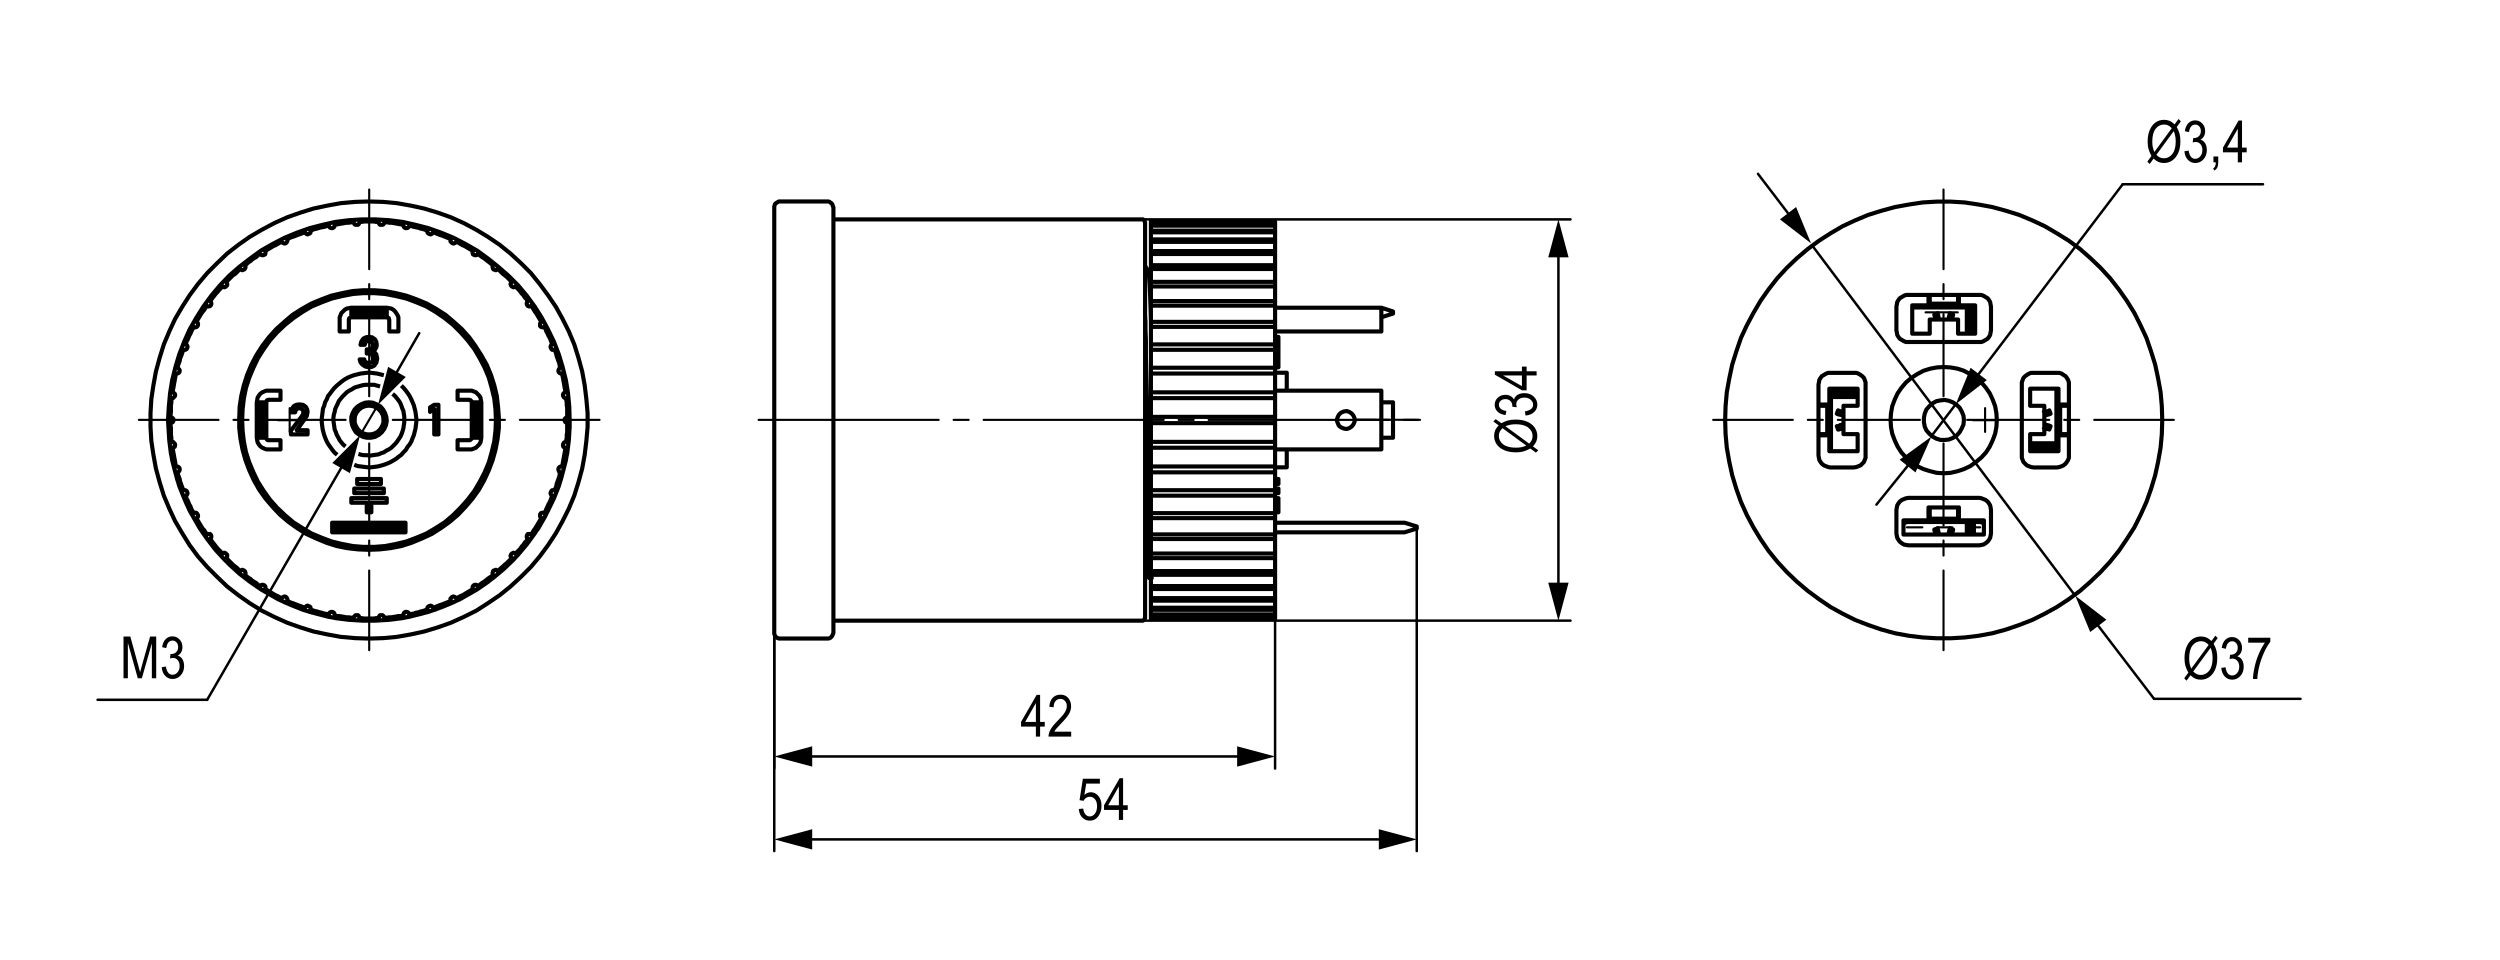 <?xml version="1.0" encoding="utf-8"?>
<!-- Generator: Adobe Illustrator 29.4.0, SVG Export Plug-In . SVG Version: 9.03 Build 0)  -->
<svg version="1.1" id="Layer_1" xmlns="http://www.w3.org/2000/svg" xmlns:xlink="http://www.w3.org/1999/xlink" x="0px" y="0px"
	 width="1200px" height="460.702px" viewBox="0 0 1200 460.702" enable-background="new 0 0 1200 460.702" xml:space="preserve">
<g>
	<path fill="none" stroke="#000000" stroke-width="1.984" stroke-miterlimit="10" d="M182.441,185.507l-1.4-0.4l-1.4-0.4h-1.4h-1.4
		h-1.4l-1.4,0.2l-1.4,0.4l-1.4,0.4l-1.2,0.4l-1.2,0.8l-1.2,0.6l-1.2,0.8l-1,1l-1,1l-1,1.2l-0.8,1l-0.6,1.4l-0.6,1.2l-0.6,1.4
		l-0.2,1.2l-0.4,1.4l-0.2,1.4v1.4l0.2,1.4l0.2,1.4l0.2,1.4l0.6,1.4l0.4,1.2l0.8,1.4l0.6,1.2l0.8,1l1,1.2l1,0.8 M172.041,217.907
		l1.4,0.4l1.4,0.2h1.4l1.4,0.2l1.2-0.2l1.4-0.2l1.4-0.2l1.4-0.6l1.2-0.4l1.2-0.8l1.2-0.6l1.2-0.8l1-1l1-1l0.8-1l0.8-1.2l0.8-1.2
		l0.6-1.4l0.4-1.2l0.4-1.4l0.2-1.4l0.2-1.4v-1.4v-1.4l-0.2-1.2l-0.2-1.4l-0.6-1.4l-0.4-1.2l-0.6-1.4l-0.8-1.2l-0.8-1l-1-1.2l-1-0.8
		 M170.041,223.107l1.6,0.6l1.6,0.2l1.6,0.2l1.6,0.2h1.6l1.6-0.2l1.6-0.2l1.6-0.4l1.4-0.4l1.6-0.6l1.4-0.6l1.4-0.8l1.4-0.8l1.2-1
		l1.4-1l1-1.2l1.2-1.2l0.8-1.4l1-1.2l0.8-1.4l0.6-1.6l0.6-1.4l0.4-1.6l0.4-1.6l0.2-1.6l0.2-1.6v-1.6l-0.2-1.6l-0.2-1.6l-0.4-1.6
		l-0.4-1.6l-0.6-1.4l-0.6-1.4l-0.8-1.6l-0.8-1.2l-1-1.4l-1-1.2l-1.2-1.2 M161.841,218.307l-1.2-1l-1-1.2l-1-1.4l-1-1.4l-0.8-1.4
		l-0.6-1.4l-0.6-1.6l-0.4-1.4l-0.4-1.6l-0.2-1.6l-0.2-1.6v-1.8l0.2-1.6l0.2-1.6l0.2-1.6l0.6-1.4l0.4-1.6l0.8-1.4l0.6-1.6l1-1.2
		l1-1.4l1-1.2l1.2-1.2l1.2-1l1.2-1l1.4-1l1.4-0.8l1.4-0.6l1.6-0.6l1.6-0.4l1.6-0.4l1.6-0.2l1.6-0.2h1.6l1.6,0.2l1.6,0.2l1.6,0.4
		l1.6,0.4"/>
	
		<line fill="none" stroke="#000000" stroke-width="1.02" stroke-linecap="round" stroke-linejoin="round" stroke-miterlimit="10" stroke-dasharray="86.4,7.2,7.2,7.2" x1="364.145" y1="201.523" x2="681.609" y2="201.523"/>
	
		<line fill="none" stroke="#000000" stroke-width="1.2" stroke-linecap="round" stroke-linejoin="round" stroke-miterlimit="10" x1="99.441" y1="335.907" x2="46.841" y2="335.907"/>
	
		<line fill="none" stroke="#000000" stroke-width="1.02" stroke-linecap="round" stroke-linejoin="round" stroke-miterlimit="10" x1="181.441" y1="194.307" x2="172.841" y2="208.907"/>
	<g>
		<g>
			
				<line fill="none" stroke="#000000" stroke-width="1.2" stroke-linecap="round" stroke-linejoin="round" x1="165.394" y1="221.793" x2="99.441" y2="335.907"/>
			<g>
				<polygon points="159.502,222.233 172.841,208.907 167.954,227.118 				"/>
			</g>
		</g>
	</g>
	<g>
		<g>
			
				<line fill="none" stroke="#000000" stroke-width="1.2" stroke-linecap="round" stroke-linejoin="round" x1="188.866" y1="181.408" x2="201.241" y2="159.907"/>
			<g>
				<polygon points="194.757,180.957 181.441,194.307 186.297,176.088 				"/>
			</g>
		</g>
	</g>
	<g>
		<g>
			
				<line fill="none" stroke="#000000" stroke-width="1.2" stroke-linecap="round" stroke-linejoin="round" x1="386.525" y1="402.907" x2="665.158" y2="402.907"/>
			<g>
				<polygon points="389.854,407.788 371.641,402.907 389.854,398.026 				"/>
			</g>
			<g>
				<polygon points="661.829,407.788 680.041,402.907 661.829,398.026 				"/>
			</g>
		</g>
	</g>
	
		<line fill="none" stroke="#000000" stroke-width="1.2" stroke-linecap="round" stroke-linejoin="round" stroke-miterlimit="10" x1="680.041" y1="253.707" x2="680.041" y2="408.507"/>
	
		<line fill="none" stroke="#000000" stroke-width="1.2" stroke-linecap="round" stroke-linejoin="round" stroke-miterlimit="10" x1="371.641" y1="303.707" x2="371.641" y2="408.507"/>
	<g>
		<g>
			
				<line fill="none" stroke="#000000" stroke-width="1.2" stroke-linecap="round" stroke-linejoin="round" x1="386.525" y1="363.107" x2="597.158" y2="363.107"/>
			<g>
				<polygon points="389.854,367.988 371.641,363.107 389.854,358.226 				"/>
			</g>
			<g>
				<polygon points="593.829,367.988 612.041,363.107 593.829,358.226 				"/>
			</g>
		</g>
	</g>
	
		<line fill="none" stroke="#000000" stroke-width="1.2" stroke-linecap="round" stroke-linejoin="round" stroke-miterlimit="10" x1="612.041" y1="296.707" x2="612.041" y2="368.907"/>
	
		<line fill="none" stroke="#000000" stroke-width="1.2" stroke-linecap="round" stroke-linejoin="round" stroke-miterlimit="10" x1="371.641" y1="303.707" x2="371.641" y2="368.907"/>
	<g>
		<g>
			
				<line fill="none" stroke="#000000" stroke-width="1.2" stroke-linecap="round" stroke-linejoin="round" x1="748.041" y1="120.191" x2="748.041" y2="283.023"/>
			<g>
				<polygon points="743.161,123.52 748.041,105.307 752.922,123.52 				"/>
			</g>
			<g>
				<polygon points="743.161,279.695 748.041,297.907 752.922,279.695 				"/>
			</g>
		</g>
	</g>
	
		<line fill="none" stroke="#000000" stroke-width="1.2" stroke-linecap="round" stroke-linejoin="round" stroke-miterlimit="10" x1="547.841" y1="297.907" x2="753.841" y2="297.907"/>
	
		<line fill="none" stroke="#000000" stroke-width="1.2" stroke-linecap="round" stroke-linejoin="round" stroke-miterlimit="10" x1="547.841" y1="105.307" x2="753.841" y2="105.307"/>
	
		<line fill="none" stroke="#000000" stroke-width="1.02" stroke-linecap="round" stroke-linejoin="round" stroke-miterlimit="10" stroke-dasharray="86.4,7.2,7.2,7.2" stroke-dashoffset="47" x1="921.552" y1="201.523" x2="822.34" y2="201.523"/>
	
		<line fill="none" stroke="#000000" stroke-width="1.02" stroke-linecap="round" stroke-linejoin="round" stroke-miterlimit="10" stroke-dasharray="86.4,7.2,7.2,7.2" stroke-dashoffset="47" x1="932.89" y1="212.862" x2="932.89" y2="312.074"/>
	
		<line fill="none" stroke="#000000" stroke-width="1.02" stroke-linecap="round" stroke-linejoin="round" stroke-miterlimit="10" stroke-dasharray="86.4,7.2,7.2,7.2" stroke-dashoffset="47" x1="944.229" y1="201.523" x2="1043.441" y2="201.523"/>
	
		<line fill="none" stroke="#000000" stroke-width="1.02" stroke-linecap="round" stroke-linejoin="round" stroke-miterlimit="10" stroke-dasharray="86.4,7.2,7.2,7.2" stroke-dashoffset="47" x1="932.89" y1="190.185" x2="932.89" y2="90.973"/>
	
		<line fill="none" stroke="#000000" stroke-width="1.02" stroke-linecap="round" stroke-linejoin="round" stroke-miterlimit="10" stroke-dasharray="86.4,7.2,7.2,7.2" stroke-dashoffset="47" x1="177.216" y1="190.185" x2="177.216" y2="90.973"/>
	
		<line fill="none" stroke="#000000" stroke-width="1.02" stroke-linecap="round" stroke-linejoin="round" stroke-miterlimit="10" stroke-dasharray="86.4,7.2,7.2,7.2" stroke-dashoffset="47" x1="165.877" y1="201.523" x2="66.665" y2="201.523"/>
	
		<line fill="none" stroke="#000000" stroke-width="1.02" stroke-linecap="round" stroke-linejoin="round" stroke-miterlimit="10" stroke-dasharray="86.4,7.2,7.2,7.2" stroke-dashoffset="47" x1="177.216" y1="212.862" x2="177.216" y2="312.074"/>
	
		<line fill="none" stroke="#000000" stroke-width="1.02" stroke-linecap="round" stroke-linejoin="round" stroke-miterlimit="10" stroke-dasharray="86.4,7.2,7.2,7.2" stroke-dashoffset="47" x1="188.554" y1="201.523" x2="287.766" y2="201.523"/>
	
		<path fill="none" stroke="#000000" stroke-width="1.02" stroke-linecap="round" stroke-linejoin="round" stroke-miterlimit="10" d="
		M139.041,201.707h5.8 M139.041,201.707v5.6 M139.041,201.707h-5.6 M139.041,201.707v-5.8 M952.841,201.707h5.6 M952.841,201.707
		v5.6 M952.841,201.707h-5.8 M952.841,201.707v-5.8"/>
	
		<line fill="none" stroke="#000000" stroke-width="1.02" stroke-linecap="round" stroke-linejoin="round" stroke-miterlimit="10" stroke-dasharray="86.4,7.2,7.2,7.2" x1="924.276" y1="149.933" x2="939.714" y2="149.933"/>
	
		<line fill="none" stroke="#000000" stroke-width="1.02" stroke-linecap="round" stroke-linejoin="round" stroke-miterlimit="10" stroke-dasharray="86.4,7.2,7.2,7.2" stroke-dashoffset="79" x1="915.315" y1="253.114" x2="950.465" y2="253.114"/>
	
		<line fill="none" stroke="#000000" stroke-width="1.02" stroke-linecap="round" stroke-linejoin="round" stroke-miterlimit="10" stroke-dasharray="86.4,7.2,7.2,7.2" x1="185.83" y1="149.933" x2="170.392" y2="149.933"/>
	
		<line fill="none" stroke="#000000" stroke-width="1.02" stroke-linecap="round" stroke-linejoin="round" stroke-miterlimit="10" stroke-dasharray="86.4,7.2,7.2,7.2" stroke-dashoffset="79" x1="194.79" y1="253.114" x2="159.64" y2="253.114"/>
	
		<path fill="none" stroke="#000000" stroke-width="1.984" stroke-linecap="round" stroke-linejoin="round" stroke-miterlimit="10" d="
		M552.441,158.507v-4.6l-0.2-6.8l-0.2-5.8l-0.2-4.8l-0.2-3.4l-0.2-2.2l-0.2-0.4 M551.641,277.307v-0.2l-0.2-2l-0.2-3.4l-0.2-4.8
		l-0.2-6l-0.2-7l-0.2-8.2l-0.2-9.2l-0.2-9.8l-0.2-10.4l-0.2-10.6v-4 M552.841,277.507l-0.2-0.2l-0.2-1.6l-0.2-2.6v-1.8v-1.8
		l-0.2-1.8v-1.4v-1.2v-0.8v-1l-0.2-1v-1.4v-2.2v-3l-0.2-3.6v-1v-1v-1v-1.2v-1.2l-0.2-1.2v-1.2v-3.8l-0.2-4.2v-3.2v-3v-2.6l-0.2-2.2
		v-2v-2.2v-1.4v-1.4v-0.2l-0.2-1.6v-1.6v-1.6v-1.6v-1.6v-1.4v-1.6l-0.2-3.8v-4l-0.2-9.4l-0.2-9.4l-0.2-9v-8.6l-0.2-4.4v-4l-0.2-3.6
		v-3 M549.641,106.907L549.641,106.907v0.4v0.8v1.2v1.6v2v2.4v2.8v3.2v3.6v3.8v4.2v4.6v5v5v5.4v5.6v5.8v6v6v6.2v6.4v6.4v6.4
		 M549.641,201.707v6.4v6.2v6.4v6.2v6v6v5.8v5.6v5.4v5.2v4.8v4.6v4.2v3.8v3.6v3.2v2.8v2.6v2v1.6v1.2v0.6v0.4 M552.441,296.707
		L552.441,296.707v0.2 M612.041,296.707L612.041,296.707v0.2 M552.441,106.307L552.441,106.307v0.2 M612.041,106.307
		L612.041,106.307v0.2 M552.441,296.507v0.2 M612.041,296.507v0.2 M552.441,296.707h59.6 M552.441,106.507v0.2 M612.041,106.507v0.2
		 M612.041,106.507h-59.6 M552.441,295.507v0.2v0.2v0.2v0.2v0.2 M612.041,295.507v0.2v0.2v0.2v0.2v0.2 M612.041,296.507h-59.6
		 M552.441,106.707L552.441,106.707v0.2v0.2v0.2v0.2v0.2v0.2 M612.041,106.707L612.041,106.707v0.2v0.2v0.2v0.2v0.2v0.2
		 M552.441,106.707h59.6 M552.441,294.907v0.6 M612.041,294.907v0.6 M552.441,295.507h59.6 M552.441,107.907v0.4 M612.041,107.907
		v0.4 M612.041,107.907h-59.6 M552.441,292.707v0.2v0.4v0.2v0.4v0.2v0.4v0.2v0.2 M612.041,292.707v0.2v0.4v0.2v0.4v0.2v0.4v0.2v0.2
		 M612.041,294.907h-59.6 M552.441,108.307v0.2v0.4v0.2v0.2v0.4v0.2v0.4v0.4 M612.041,108.307v0.2v0.4v0.2v0.2v0.4v0.2v0.4v0.4
		 M552.441,108.307h59.6 M552.441,291.707v0.4v0.6 M612.041,291.707v0.4v0.6 M552.441,292.707h59.6 M552.441,110.707v0.4v0.4
		 M612.041,110.707v0.4v0.4 M612.041,110.707h-59.6 M552.441,288.307v0.6v0.4v0.4v0.4v0.4v0.4v0.4v0.4 M612.041,288.307v0.6v0.4v0.4
		v0.4v0.4v0.4v0.4v0.4 M612.041,291.707h-59.6 M552.441,111.507v0.4v0.4v0.4v0.4v0.4v0.4v0.4v0.6 M612.041,111.507v0.4v0.4v0.4v0.4
		v0.4v0.4v0.4v0.6 M552.441,111.507h59.6 M552.441,287.107v0.2v0.6v0.4 M612.041,287.107v0.2v0.6v0.4 M552.441,288.307h59.6
		 M552.441,114.907v0.4v0.6v0.2 M612.041,114.907v0.4v0.6v0.2 M612.041,114.907h-59.6 M552.441,282.707v0.6v0.6v0.6v0.6v0.6v0.4v0.6
		v0.4 M612.041,282.707v0.6v0.6v0.6v0.6v0.6v0.4v0.6v0.4 M612.041,287.107h-59.6 M552.441,116.107v0.4v0.6v0.6v0.4v0.6v0.6v0.6v0.6
		 M612.041,116.107v0.4v0.6v0.6v0.4v0.6v0.6v0.6v0.6 M552.441,116.107h59.6 M552.441,281.307v0.4v0.6v0.4 M612.041,281.307v0.4v0.6
		v0.4 M552.441,282.707h59.6 M552.441,120.507v0.4v0.6v0.4 M612.041,120.507v0.4v0.6v0.4 M612.041,120.507h-59.6 M552.441,275.907
		v0.8v0.6v0.6v0.8v0.6v0.6v0.8v0.6 M612.041,275.907v0.8v0.6v0.6v0.8v0.6v0.6v0.8v0.6 M612.041,281.307h-59.6 M552.441,121.907v0.6
		v0.8v0.6v0.6v0.8v0.6v0.8v0.6 M612.041,121.907v0.6v0.8v0.6v0.6v0.8v0.6v0.8v0.6 M552.441,121.907h59.6 M552.441,274.107v0.2v0.6
		v0.6v0.4 M612.041,274.107v0.2v0.6v0.6v0.4 M552.441,275.907h59.6 M552.441,127.307v0.6v0.4v0.6v0.2 M612.041,127.307v0.6v0.4v0.6
		v0.2 M612.041,127.307h-59.6 M552.441,267.907v0.8v0.8v0.8v0.8v0.8v0.6v0.8v0.8 M612.041,267.907v0.8v0.8v0.8v0.8v0.8v0.6v0.8v0.8
		 M612.041,274.107h-59.6 M552.441,129.107v0.8v0.8v0.8v0.6v0.8v0.8v0.8v0.8 M612.041,129.107v0.8v0.8v0.8v0.6v0.8v0.8v0.8v0.8
		 M552.441,129.107h59.6 M552.441,265.707v0.2v0.4v0.6v0.4v0.6 M612.041,265.707v0.2v0.4v0.6v0.4v0.6 M552.441,267.907h59.6
		 M552.441,135.307v0.6v0.4v0.6v0.4v0.2 M612.041,135.307v0.6v0.4v0.6v0.4v0.2 M612.041,135.307h-59.6 M552.441,258.707v1v0.8v1v0.8
		v1v0.8v0.8v0.8 M612.041,258.707v1v0.8v1v0.8v1v0.8v0.8v0.8 M612.041,265.707h-59.6 M552.441,137.507v0.8v0.8v1v0.8v0.8v1v0.8v1
		 M612.041,137.507v0.8v0.8v1v0.8v0.8v1v0.8v1 M552.441,137.507h59.6 M552.441,256.507v0.2v0.6v0.6v0.4v0.4 M612.041,256.507v0.2
		v0.6v0.6v0.4v0.4 M552.441,258.707h59.6 M552.441,144.507v0.4v0.6v0.4v0.6v0.2 M612.041,144.507v0.4v0.6v0.4v0.6v0.2
		 M612.041,144.507h-59.6 M552.441,248.707v1v1v1v1v1v0.8v1v1 M612.041,248.707v1v1v1v1v1v0.8v1v1 M612.041,256.507h-59.6
		 M552.441,146.707v1v1v1v0.8v1v1v1v1 M612.041,146.707v1v1v1v0.8v1v1v1v1 M552.441,146.707h59.6 M552.441,246.307L552.441,246.307
		v0.6v0.4v0.6v0.4v0.4 M612.041,246.307L612.041,246.307v0.6v0.4v0.6v0.4v0.4 M552.441,248.707h59.6 M552.441,154.507v0.4v0.4v0.6
		v0.6v0.4 M612.041,154.507v0.4v0.4v0.6v0.6v0.4 M612.041,154.507h-59.6 M552.441,237.907v1.2v1v1v1v1v1.2v1v1 M612.041,237.907v1.2
		v1v1v1v1v1.2v1v1 M612.041,246.307h-59.6 M552.441,156.907v1v1.2v1v1v1v1v1v1.2 M612.041,156.907v1v1.2v1v1v1v1v1v1.2
		 M552.441,156.907h59.6 M552.441,235.307L552.441,235.307v0.4v0.4v0.6v0.6v0.4v0.2 M612.041,235.307L612.041,235.307v0.4v0.4v0.6
		v0.6v0.4v0.2 M552.441,237.907h59.6 M552.441,165.307v0.2v0.4v0.6v0.6v0.4v0.4 M612.041,165.307v0.2v0.4v0.6v0.6v0.4v0.4
		 M612.041,165.307h-59.6 M552.441,226.707v1v1.2v1v1.2v1v1.2v1v1 M612.041,226.707v1v1.2v1v1.2v1v1.2v1v1 M612.041,235.307h-59.6
		 M552.441,167.907v1v1.2v1v1v1.2v1v1.2v1 M612.041,167.907v1v1.2v1v1v1.2v1v1.2v1 M552.441,167.907h59.6 M552.441,223.907v0.2v0.4
		v0.4v0.6v0.6v0.4v0.2 M612.041,223.907v0.2v0.4v0.4v0.6v0.6v0.4v0.2 M552.441,226.707h59.6 M552.441,176.507v0.4v0.4v0.4v0.6v0.4
		v0.4v0.2 M612.041,176.507v0.4v0.4v0.4v0.6v0.4v0.4v0.2 M612.041,176.507h-59.6 M552.441,214.907v1.2v1.2v1v1.2v1v1.2v1.2v1
		 M612.041,214.907v1.2v1.2v1v1.2v1v1.2v1.2v1 M612.041,223.907h-59.6 M552.441,179.307v1.2v1v1.2v1v1.2v1.2v1v1.2 M612.041,179.307
		v1.2v1v1.2v1v1.2v1.2v1v1.2 M552.441,179.307h59.6 M552.441,212.107L552.441,212.107v0.4v0.4v0.4v0.6v0.6v0.2v0.2 M612.041,212.107
		L612.041,212.107v0.4v0.4v0.4v0.6v0.6v0.2v0.2 M552.441,214.907h59.6 M552.441,188.307v0.2v0.4v0.4v0.6v0.4v0.4v0.4
		 M612.041,188.307v0.2v0.4v0.4v0.6v0.4v0.4v0.4 M612.041,188.307h-59.6 M552.441,203.107v1v1.2v1.2v1v1.2v1.2v1.2v1
		 M612.041,203.107v1v1.2v1.2v1v1.2v1.2v1.2v1 M612.041,212.107h-59.6 M552.441,191.107v1.2v1v1.2v1.2v1v1.2v1.2v1 M612.041,191.107
		v1.2v1v1.2v1.2v1v1.2v1.2v1 M552.441,191.107h59.6 M552.441,200.107v0.2v0.4v0.4v0.6v0.4v0.6v0.2v0.2 M612.041,200.107v0.2v0.4v0.4
		v0.6v0.4v0.6v0.2v0.2 M552.441,203.107h59.6 M612.041,200.107h-59.6 M613.641,172.307v-0.4 M613.641,165.907v-0.4 M613.641,167.707
		v-0.2v-0.4v-0.6v-0.6 M613.641,165.907h-1.6 M613.641,171.907v-1v-0.8v-0.4 M613.641,171.907h-1.6 M613.641,172.307h-1.6
		 M613.641,169.707v-2 M613.641,169.707h-1.6 M613.641,167.707h-1.6 M613.641,241.307v4.6 M613.641,245.907h-1.6 M613.641,165.507
		v-1.6v-1.4v-0.6v-0.2 M613.641,165.507h-1.6 M613.641,161.707h-1.6 M613.641,176.307h-1.6 M613.641,176.307v-0.4v-1v-1v-1.4
		 M613.641,172.507h-1.6 M613.641,229.907h-1.6 M613.641,232.307h-1.6 M613.641,229.907v2.4 M613.641,234.507v2.2 M613.641,236.707
		h-1.6 M613.641,234.507h-1.6 M613.641,239.107v2.2 M613.641,241.307h-1.6 M613.641,239.107h-1.6 M668.641,149.507l-5.6-1.8
		 M668.641,150.507v-1 M663.041,152.307l5.6-1.8 M663.041,153.507v5.6 M612.041,159.107h51 M663.041,153.507v-1.2v-1v-1v-0.8v-0.8
		v-0.6v-0.2v-0.2 M612.041,147.707h51 M612.041,250.907h62.2 M680.041,252.707v1 M680.041,252.707l-5.8-1.8 M612.041,255.507h62.2
		 M674.241,255.507l5.8-1.8 M617.641,178.907L617.641,178.907v0.4v0.8v1.2v1.6v1.8v2.4v0.4 M617.641,215.707v0.4v2.4v2v1.4v1.2v0.8
		v0.4 M663.041,193.107h5.6 M668.641,210.107h-5.6 M668.641,193.107v17 M641.641,201.707l0.4,1.2l0.6,1.4l1,0.8l1.4,0.6l1.4,0.2
		l1.2-0.4l1.2-0.8l0.8-1l0.6-1.4v-1.4l-0.6-1.4l-0.8-1l-1.2-0.8l-1.2-0.4l-1.4,0.2l-1.4,0.6l-1,1l-0.6,1.2L641.641,201.707
		 M663.041,210.107v-17 M663.041,193.107v-1v-1.2v-1v-0.8v-0.8v-0.4v-0.4 M612.041,187.507h51 M663.041,210.107v1.2v1v1v0.8v0.8v0.4
		v0.4 M612.041,215.707h51 M400.041,99.507v0.2v0.8v1v1.4v2v2.2v2.8v3v3.6v3.8v4v4.6v4.8v5v5.4v5.6v5.8v6v6v6.4v6.4v6.4v6.6v6.6v6.6
		v6.6v6.6v6.4v6.4v6.2v6.2v5.8v5.8v5.4v5.2v5v4.6v4.2v4v3.6v3.4v2.8v2.6v2v1.8v1.2v0.8v0.6 M371.641,303.707v-0.2v-0.6v-1.2v-1.4v-2
		v-2.2v-2.8v-3v-3.4v-4v-4v-4.6v-4.8v-5v-5.4v-5.6v-5.8v-5.8v-6.2v-6.4v-6.4v-6.4v-6.6v-6.6v-6.6v-6.6v-6.6v-6.4v-6.4v-6.2v-6v-6
		v-5.6v-5.6v-5.2v-4.8v-4.8v-4.2v-4v-3.6v-3.4v-2.8v-2.6v-2v-1.8v-1.2v-0.8v-0.4v-0.2 M552.441,130.307h-0.2h-1 M549.641,273.907
		l0.8,1.4l1.2,2.2 M551.241,130.307l-1.4-2.4l-0.2-0.4 M551.641,277.507h0.8 M547.841,105.307h-147.8 M400.041,297.907h147.8
		 M549.641,106.907v-0.2l-0.2-0.4l-0.2-0.4l-0.2-0.2l-0.2-0.2l-0.2-0.2h-0.4h-0.4 M547.841,297.907h0.4h0.4l0.2-0.2l0.2-0.2l0.2-0.2
		l0.2-0.4l0.2-0.2v-0.4 M552.441,296.907h59.6 M612.041,106.307h-59.6 M612.041,224.307h5.6 M617.641,178.907h-5.6 M374.441,306.507
		h22.6 M397.041,96.707h-22.6 M400.041,99.507l-0.2-0.4l-0.2-0.6l-0.2-0.6l-0.4-0.4l-0.4-0.2l-0.4-0.4l-0.6-0.2h-0.6
		 M397.041,306.507h0.6l0.6-0.2l0.4-0.2l0.4-0.4l0.4-0.4l0.2-0.6l0.2-0.4l0.2-0.6 M371.641,303.707v0.6l0.2,0.4l0.2,0.6l0.4,0.4
		l0.4,0.4l0.6,0.2l0.4,0.2h0.6 M374.441,96.707h-0.6l-0.4,0.2l-0.6,0.4l-0.4,0.2l-0.4,0.4l-0.2,0.6l-0.2,0.6v0.4"/>
	
		<path fill="none" stroke="#000000" stroke-width="1.984" stroke-linecap="round" stroke-linejoin="round" stroke-miterlimit="10" d="
		M879.074,187.172l-0.2,0.6 M944.074,147.772L944.074,147.772 M947.474,147.772h-0.8 M986.874,216.172l0.2-0.6 M946.674,255.572h0.8
		 M944.074,255.572h0.8 M947.074,156.572v-0.4v-0.2v-0.2v-0.2v-0.2v-0.2v-0.2v-0.2 M944.874,149.972l-0.8-0.4 M947.074,154.772
		l-0.4-2.6 M887.874,187.372h-0.2h-0.4h-0.2h-0.2h-0.2h-0.2h-0.2h-0.2 M881.474,189.772l-0.6,0.8 M886.074,187.372l-2.4,0.6h-0.2
		 M985.874,213.572v-0.8 M985.874,216.172v-1 M944.074,253.772l0.8-0.6 M947.074,160.172v-3.6 M946.674,158.772v0.2l0.4,1v0.2
		 M944.074,156.572l0.6,0.2l0.2,0.2 M891.674,187.372h-3.8 M890.074,187.972h0.2l1-0.4h0.4 M887.874,190.572l0.2-0.6l0.2-0.2
		 M974.674,213.572v-0.8 M974.674,216.172v-1 M978.674,215.172v1 M978.674,212.772v0.8 M939.874,144.972h0.4 M925.674,144.972h0.6
		 M989.674,208.372v0.6 M989.674,194.172v0.6 M876.274,194.772v-0.6 M876.274,208.972v-0.6 M939.874,248.172h0.4 M925.674,248.172
		h0.6 M940.274,249.772v-6.2 M952.274,249.772h-12 M952.274,256.572v-6.8 M913.674,256.572h38.6 M913.674,249.772v6.8
		 M925.674,249.772h-12 M925.674,243.572v6.2 M940.274,243.572h-14.6 M925.674,141.572v5 M940.274,146.572v-5 M948.074,146.572h-7.8
		 M948.074,160.172v-13.6 M939.874,160.172h8.2 M939.874,153.372v6.8 M926.274,153.372h13.6 M926.274,160.172v-6.8 M917.874,160.172
		h8.4 M917.874,146.572v13.6 M925.674,146.572h-7.8 M993.074,194.172h-5 M988.074,208.972h5 M988.074,216.572v-7.6 M974.474,216.572
		h13.6 M974.474,208.372v8.2 M981.274,208.372h-6.8 M981.274,194.772v13.6 M974.474,194.772h6.8 M974.474,186.572v8.2
		 M988.074,186.572h-13.6 M988.074,194.172v-7.6 M872.874,208.972h5.2 M878.074,194.172h-5.2 M878.074,186.572v7.6 M891.674,186.572
		h-13.6 M891.674,194.772v-8.2 M884.874,194.772h6.8 M884.874,208.372v-13.6 M891.674,208.372h-6.8 M891.674,216.572v-8.2
		 M878.074,216.572h13.6 M878.074,208.972v7.6 M878.874,187.972h1.6 M880.474,189.772h11.2 M880.474,187.972h11.2 M880.474,189.772
		h-0.2h-0.4l-0.2,0.2l-0.4,0.2l-0.2,0.4v0.2l-0.2,0.4v0.2 M880.474,187.972l-0.6,0.2l-0.6,0.2l-0.4,0.2 M877.074,208.372h-4.2
		 M872.874,194.772h4.2 M877.074,208.372L877.074,208.372 M877.074,194.772L877.074,194.772 M877.074,194.172v14.8 M878.874,186.572
		v30 M881.674,198.572l0.6-1.6 M881.674,198.572l0.4,0.2l0.6,0.2l1,0.2l1,0.2 M882.274,196.972l0.4,0.2l0.6,0.2l0.6,0.2h1
		 M884.674,203.972h-1.2l-0.8,0.4l-0.6,0.2h-0.4 M884.874,205.572l-1,0.2l-0.8,0.2l-0.4,0.2h-0.4 M881.674,204.572l0.6,1.6
		 M946.674,147.572v1.6 M946.674,149.172l-0.2-0.6l-0.2-0.6l-0.2-0.4 M944.874,149.172v-0.4l-0.2-0.2v-0.4l-0.2-0.2l-0.4-0.2
		l-0.2-0.2h-0.4h-0.2 M944.874,149.172v11 M946.674,149.172v11 M939.874,141.572v4.2 M926.274,145.772v-4.2 M926.274,145.772
		L926.274,145.772 M939.874,145.772L939.874,145.772 M940.274,145.772h-14.6 M948.074,147.572h-30.2 M935.874,150.372v0.4l-0.2,0.6
		l-0.2,0.8l-0.2,1.2 M937.474,150.972v0.4l-0.2,0.4l-0.2,0.8v0.8 M935.874,150.372l1.6,0.6 M930.674,153.372l-0.2-1.2l-0.2-1
		l-0.2-0.6v-0.2 M929.074,153.372l-0.2-1l-0.2-0.6l-0.2-0.6v-0.2 M930.074,150.372l-1.6,0.6 M946.674,250.572v1.8 M944.874,252.372
		v-0.4l-0.2-0.2v-0.4l-0.2-0.2l-0.4-0.2l-0.2-0.2h-0.4l-0.2-0.2 M946.674,252.372l-0.2-0.6l-0.2-0.8l-0.2-0.4 M944.874,252.372v4.2
		 M946.674,252.372v4.2 M926.274,248.772v-5.2 M939.874,243.572v5.2 M939.874,248.972L939.874,248.972v-0.2 M926.274,248.772v0.2
		 M940.274,248.972h-14.6 M950.474,250.572h-35 M952.274,251.172h-0.2l-0.4-0.2l-0.6-0.2l-0.6-0.2 M915.474,250.572l-0.6,0.2
		l-0.6,0.2l-0.4,0.2h-0.2 M935.874,253.572v0.4l-0.2,0.6l-0.2,0.8l-0.2,1.2 M937.474,254.172v0.4l-0.2,0.4l-0.2,0.8v0.8
		 M935.874,253.572l1.6,0.6 M930.674,256.572l-0.2-1.2l-0.2-1l-0.2-0.6v-0.2 M929.074,256.572l-0.2-1l-0.2-0.6l-0.2-0.6v-0.2
		 M930.074,253.572l-1.6,0.6 M987.074,215.172h-1.6 M985.474,215.172h-11 M985.474,213.572h-11 M985.474,215.172h0.6l0.6-0.2
		l0.4-0.2 M985.474,213.572h0.2l0.4-0.2l0.4-0.2l0.2-0.2l0.2-0.2l0.2-0.2v-0.4v-0.4 M988.874,194.772h4.2 M993.074,208.372h-4.2
		 M988.874,208.372L988.874,208.372 M988.874,194.772L988.874,194.772 M987.074,216.572v-30 M988.874,208.972v-14.8
		 M981.274,199.372l1.2-0.2l0.8-0.2l0.6-0.2l0.4-0.2 M984.274,198.572l-0.6-1.6 M981.074,197.572h1l0.8-0.2l0.6-0.2l0.2-0.2
		 M984.274,204.572l-0.4-0.2l-0.6-0.2l-0.8-0.2h-1.2 M983.674,206.172l-0.4-0.2h-0.4l-0.8-0.2l-1-0.2 M984.274,204.572l-0.6,1.6
		 M947.474,147.572v12.6 M944.074,160.172v-12.4 M878.874,187.172h12.8 M891.674,190.572h-12.6 M987.074,216.172h-12.6
		 M974.474,212.772h12.4 M944.074,256.572v-5.6 M947.474,250.572v6 M942.674,201.572l-0.2,2.2l-0.8,1.8l-1,1.8l-1.4,1.6l-1.8,1.2
		l-2,0.8l-2,0.2h-2l-2-0.6l-1.8-1l-1.6-1.4l-1.4-1.6l-0.8-1.8l-0.4-2.2v-2l0.4-2l0.8-2l1.4-1.6l1.6-1.4l1.8-1l2-0.4l2-0.2l2,0.4
		l2,0.8l1.8,1.2l1.4,1.4l1,1.8l0.8,2L942.674,201.572 M872.874,184.572v34 M878.474,178.972h-1l-1,0.4l-1,0.6l-1,0.6l-0.6,0.8
		l-0.6,1l-0.2,1.2l-0.2,1 M889.874,178.972h-11.4 M895.474,184.572v-1l-0.4-1.2l-0.4-1l-0.8-0.8l-0.8-0.6l-1-0.6l-1-0.4h-1.2
		 M895.474,218.572v-34 M889.874,224.372l1.2-0.2l1-0.4l1-0.4l0.8-0.8l0.8-0.8l0.4-1l0.4-1v-1.2 M878.474,224.372h11.4
		 M872.874,218.572l0.2,1.2l0.2,1l0.6,1l0.6,0.8l1,0.8l1,0.4l1,0.4l1,0.2 M950.074,141.572h-34 M955.674,147.172l-0.2-1l-0.2-1.2
		l-0.6-1l-0.6-0.8l-1-0.6l-1-0.6l-1-0.4h-1 M955.674,158.572v-11.4 M950.074,164.172h1l1-0.4l1-0.6l1-0.6l0.6-0.8l0.6-1l0.2-1.2
		l0.2-1 M916.074,164.172h34 M910.274,158.572l0.2,1l0.2,1.2l0.6,1l0.6,0.8l1,0.6l1,0.6l1,0.4h1.2 M910.274,147.172v11.4
		 M916.074,141.572h-1.2l-1,0.4l-1,0.6l-1,0.6l-0.6,0.8l-0.6,1l-0.2,1.2l-0.2,1 M993.074,218.572v-34 M987.474,224.372l1-0.2
		l1.2-0.4l0.8-0.4l1-0.8l0.6-0.8l0.6-1l0.4-1v-1.2 M976.074,224.372h11.4 M970.474,218.572v1.2l0.4,1l0.4,1l0.8,0.8l0.8,0.8l1,0.4
		l1,0.4l1.2,0.2 M970.474,184.572v34 M976.074,178.972h-1.2l-1,0.4l-1,0.6l-0.8,0.6l-0.8,0.8l-0.4,1l-0.4,1.2v1 M987.474,178.972
		h-11.4 M993.074,184.572v-1l-0.4-1.2l-0.6-1l-0.6-0.8l-1-0.6l-0.8-0.6l-1.2-0.4h-1 M916.074,261.772h34 M910.274,255.972l0.2,1.2
		l0.2,1l0.6,1l0.6,0.8l1,0.8l1,0.6l1,0.2l1.2,0.2 M910.274,244.772v11.2 M916.074,238.972l-1.2,0.2l-1,0.4l-1,0.4l-1,0.8l-0.6,0.8
		l-0.6,1l-0.2,1l-0.2,1.2 M950.074,238.972h-34 M955.674,244.772l-0.2-1.2l-0.2-1l-0.6-1l-0.6-0.8l-1-0.8l-1-0.4l-1-0.4l-1-0.2
		 M955.674,255.972v-11.2 M950.074,261.772l1-0.2l1-0.2l1-0.6l1-0.8l0.6-0.8l0.6-1l0.2-1l0.2-1.2 M958.474,201.572l-0.2,3.4
		l-0.6,3.2l-1.2,3.2l-1.4,3l-1.8,2.8l-2.2,2.4l-2.6,2.2l-2.8,2l-3,1.4l-3,1l-3.4,0.8l-3.2,0.2l-3.4-0.2l-3.2-0.8l-3.2-1l-3-1.4
		l-2.8-2l-2.6-2.2l-2.2-2.4l-1.8-2.8l-1.4-3l-1.2-3.2l-0.6-3.2l-0.2-3.4l0.2-3.2l0.6-3.4l1.2-3.2l1.4-3l1.8-2.6l2.2-2.6l2.6-2.2
		l2.8-1.8l3-1.6l3.2-1l3.2-0.6l3.4-0.2l3.2,0.2l3.4,0.6l3,1l3,1.6l2.8,1.8l2.6,2.2l2.2,2.6l1.8,2.6l1.4,3l1.2,3.2l0.6,3.4
		L958.474,201.572 M1037.874,201.572l-0.2,6.8l-0.6,6.6l-1.2,6.8l-1.4,6.4l-2,6.6l-2.2,6.2l-2.8,6.2l-3,6l-3.6,5.6l-3.8,5.6
		l-4.2,5.2l-4.6,5l-4.8,4.6l-5,4.4l-5.4,4l-5.8,3.8l-5.8,3.2l-6,3l-6.2,2.4l-6.4,2.2l-6.6,1.8l-6.6,1.2l-6.6,0.8l-6.8,0.4h-6.6
		l-6.8-0.4l-6.6-0.8l-6.6-1.2l-6.6-1.8l-6.4-2.2l-6.2-2.4l-6-3l-5.8-3.2l-5.6-3.8l-5.4-4l-5.2-4.4l-4.8-4.6l-4.6-5l-4.2-5.2
		l-3.8-5.6l-3.4-5.6l-3.2-6l-2.8-6.2l-2.2-6.2l-2-6.6l-1.4-6.4l-1.2-6.8l-0.6-6.6l-0.2-6.8l0.2-6.6l0.6-6.8l1.2-6.6l1.4-6.6l2-6.4
		l2.2-6.4l2.8-6l3.2-6l3.4-5.8l3.8-5.4l4.2-5.4l4.6-5l4.8-4.6l5.2-4.4l5.4-4l5.6-3.6l5.8-3.4l6-2.8l6.2-2.6l6.4-2l6.6-1.8l6.6-1.2
		l6.6-1l6.8-0.4h6.6l6.8,0.4l6.6,1l6.6,1.2l6.6,1.8l6.4,2l6.2,2.6l6,2.8l5.8,3.4l5.8,3.6l5.4,4l5,4.4l4.8,4.6l4.6,5l4.2,5.4l3.8,5.4
		l3.6,5.8l3,6l2.8,6l2.2,6.4l2,6.4l1.4,6.6l1.2,6.6l0.6,6.8L1037.874,201.572"/>
	
		<path fill="none" stroke="#000000" stroke-width="1.984" stroke-linecap="round" stroke-linejoin="round" stroke-miterlimit="10" d="
		M80.641,201.707l0.4-6.6l0.6-6.4l1-6.2l1.6-6.4l1.8-6l2.4-6.2l2.6-5.8l3.2-5.6l3.4-5.4l3.8-5.2l4.2-5l4.4-4.6l4.8-4.2l5.2-4
		l5.2-3.8l5.6-3.2l5.8-3l5.8-2.4l6.2-2.2l6.2-1.6l6.2-1.4l6.4-0.8l6.4-0.4h6.4l6.6,0.4l6.4,0.8l6.2,1.4l6.2,1.6l6.2,2.2l5.8,2.4
		l5.8,3l5.6,3.2l5.2,3.8l5,4l4.8,4.2l4.6,4.6l4.2,5l3.8,5.2l3.4,5.4l3,5.6l2.8,5.8l2.4,6.2l1.8,6l1.6,6.4l1,6.2l0.6,6.4l0.2,6.6
		l-0.2,6.4l-0.6,6.4l-1,6.4l-1.6,6.2l-1.8,6.2l-2.4,6l-2.8,5.8l-3,5.6l-3.4,5.4l-3.8,5.2l-4.2,5l-4.6,4.6l-4.8,4.4l-5,4l-5.2,3.6
		l-5.6,3.2l-5.8,3l-5.8,2.4l-6.2,2.2l-6.2,1.6l-6.2,1.4l-6.4,0.8l-6.6,0.4h-6.4l-6.4-0.4l-6.4-0.8l-6.2-1.4l-6.2-1.6l-6.2-2.2
		l-5.8-2.4l-5.8-3l-5.6-3.2l-5.2-3.6l-5.2-4l-4.8-4.4l-4.4-4.6l-4.2-5l-3.8-5.2l-3.4-5.4l-3.2-5.6l-2.6-5.8l-2.4-6l-1.8-6.2
		l-1.6-6.2l-1-6.4l-0.6-6.4L80.641,201.707 M177.041,194.707l1.8,0.2l1.6,0.6l1.4,1l1.2,1.4l0.8,1.6l0.2,1.6v1.8l-0.6,1.6l-1,1.6
		l-1.2,1.2l-1.6,0.8l-1.6,0.4h-1.8l-1.6-0.4l-1.6-0.8l-1.2-1.2l-1-1.6l-0.6-1.6v-1.8l0.2-1.6l0.8-1.6l1.2-1.4l1.4-1l1.6-0.6
		L177.041,194.707 M177.041,193.107l2,0.2l1.8,0.8l1.8,1l1.2,1.4l1,1.8l0.6,1.8l0.2,2l-0.4,2l-0.8,1.8l-1.2,1.6l-1.4,1.2l-1.8,1
		l-2,0.4h-2l-1.8-0.4l-1.8-1l-1.6-1.2l-1-1.6l-0.8-1.8l-0.4-2v-2l0.6-1.8l1-1.8l1.4-1.4l1.6-1l2-0.8L177.041,193.107
		 M266.241,235.307l0.4-1l0.4-1l0.2-1.2l0.4-1l0.4-1.2l0.4-1l0.2-1.2l0.4-1 M271.841,212.107v-1l0.2-1.2v-1.2l0.2-1.2v-1v-1.2v-1.2
		l0.2-1 M261.241,246.307l0.6-1l0.4-1l0.6-1.2l0.4-1l0.6-1l0.4-1l0.4-1l0.4-1.2 M265.041,237.907l-0.4-0.2l-0.2-0.4l-0.2-0.6
		l0.2-0.6l0.2-0.4l0.4-0.4h0.6h0.6 M266.241,167.907h-0.6h-0.6l-0.4-0.4l-0.2-0.4l-0.2-0.6l0.2-0.6l0.2-0.4l0.4-0.2
		 M269.041,226.707l-0.6-0.2l-0.2-0.4l-0.2-0.6v-0.6l0.2-0.4l0.4-0.4l0.6-0.2h0.4 M271.841,191.107h-0.6l-0.6-0.4l-0.2-0.4l-0.2-0.4
		v-0.6l0.2-0.4l0.4-0.4l0.6-0.2 M124.841,281.307l0.4-0.4l0.6-0.2h0.4l0.6,0.2l0.4,0.4l0.2,0.4v0.6l-0.2,0.4 M127.241,282.707l1,0.6
		l1,0.6l1,0.6l1,0.6l1,0.6l1,0.4l1,0.6l1,0.4 M135.241,287.107l0.4-0.4l0.4-0.2l0.6-0.2l0.6,0.2l0.4,0.4l0.2,0.4l0.2,0.6l-0.2,0.4
		 M137.841,288.307l1,0.6l1,0.4l1.2,0.4l1,0.4l1,0.4l1.2,0.4l1,0.4l1,0.4 M146.241,291.707l0.4-0.4l0.4-0.4l0.6-0.2l0.4,0.2l0.6,0.2
		l0.4,0.4v0.6v0.6 M149.041,292.707l1,0.2l1.2,0.4l1,0.2l1.2,0.4l1,0.2l1.2,0.4l1.2,0.2l1,0.2 M157.841,294.907l0.2-0.6l0.4-0.4
		l0.6-0.2h0.4l0.6,0.2l0.4,0.4l0.2,0.6v0.6 M160.641,295.507l1.2,0.2h1l1.2,0.2l1.2,0.2l1,0.2h1.2l1.2,0.2h1 M169.641,296.507
		l0.2-0.4l0.4-0.4l0.4-0.4h0.6h0.6l0.4,0.4l0.2,0.6l0.2,0.4 M172.641,296.707h1l1.2,0.2h1.2h1h1.2h1.2l1-0.2h1.2 M181.641,296.707
		l0.2-0.4l0.2-0.6l0.4-0.4h0.6h0.6l0.4,0.4l0.4,0.4v0.4 M184.441,296.507h1.2l1.2-0.2h1l1.2-0.2l1.2-0.2l1-0.2h1.2l1.2-0.2
		 M193.641,295.507v-0.6l0.2-0.6l0.4-0.4l0.4-0.2h0.6l0.6,0.2l0.4,0.4l0.2,0.6 M196.441,294.907l1-0.2l1.2-0.2l1-0.4l1.2-0.2l1-0.4
		l1.2-0.2l1-0.4l1.2-0.2 M205.241,292.707l-0.2-0.6l0.2-0.6l0.4-0.4l0.4-0.2l0.6-0.2l0.6,0.2l0.4,0.4l0.2,0.4 M207.841,291.707
		l1.2-0.4l1-0.4l1-0.4l1.2-0.4l1-0.4l1-0.4l1-0.4l1.2-0.6 M216.441,288.307l-0.2-0.4v-0.6l0.4-0.4l0.4-0.4l0.6-0.2l0.6,0.2l0.4,0.2
		l0.4,0.4 M219.041,287.107l1-0.4l1-0.6l1-0.4l1-0.6l1-0.6l1-0.6l1-0.6l1-0.6 M227.041,282.707l-0.2-0.4v-0.6l0.2-0.4l0.4-0.4
		l0.4-0.2h0.6l0.6,0.2l0.2,0.4 M229.241,281.307l1-0.6l1-0.8l1-0.6l0.8-0.6l1-0.8l0.8-0.6l1-0.6l0.8-0.8 M236.641,275.907l-0.2-0.4
		v-0.6l0.2-0.6l0.2-0.4l0.6-0.2l0.6-0.2l0.4,0.2l0.4,0.4 M238.841,274.107l1-0.8l0.8-0.8l0.8-0.6l0.8-0.8l1-0.8l0.8-0.8l0.8-0.8
		l0.8-0.8 M245.641,267.907l-0.4-0.6l-0.2-0.4l0.2-0.6l0.2-0.4l0.6-0.4l0.4-0.2l0.6,0.2l0.4,0.2 M247.441,265.707l0.8-0.8l0.8-0.8
		l0.8-0.8l0.6-1l0.8-0.8l0.6-1l0.8-0.8l0.6-1 M253.241,258.707l-0.2-0.4l-0.2-0.4v-0.6l0.2-0.6l0.4-0.4h0.6h0.4l0.6,0.2
		 M255.041,256.507l0.6-1l0.6-1l0.6-0.8l0.6-1l0.6-1l0.6-1l0.6-1l0.6-1 M259.841,248.707l-0.4-0.4l-0.2-0.4v-0.6v-0.4l0.4-0.6
		l0.6-0.2h0.4l0.6,0.2 M269.641,223.907l0.4-1l0.2-1.2l0.2-1.2l0.2-1l0.2-1.2l0.2-1l0.2-1.2l0.2-1.2 M271.441,214.907l-0.6-0.2
		l-0.4-0.2l-0.2-0.6v-0.6l0.2-0.4l0.2-0.4l0.6-0.4h0.6 M272.441,203.107l-0.6-0.2l-0.4-0.2l-0.4-0.6v-0.4v-0.6l0.4-0.4l0.4-0.4
		l0.6-0.2 M272.441,200.107l-0.2-1v-1.2v-1.2v-1l-0.2-1.2v-1.2l-0.2-1v-1.2 M271.441,188.307l-0.2-1.2l-0.2-1l-0.2-1.2l-0.2-1.2
		l-0.2-1l-0.2-1.2l-0.2-1l-0.4-1.2 M269.641,179.307h-0.4l-0.6-0.2l-0.4-0.4l-0.2-0.4v-0.6l0.2-0.4l0.2-0.4l0.6-0.4
		 M269.041,176.507l-0.4-1l-0.2-1.2l-0.4-1l-0.4-1.2l-0.4-1l-0.2-1l-0.4-1.2l-0.4-1 M265.041,165.307l-0.4-1.2l-0.4-1l-0.4-1l-0.6-1
		l-0.4-1l-0.6-1l-0.4-1.2l-0.6-1 M261.241,156.907l-0.6,0.2h-0.4l-0.6-0.2l-0.4-0.4v-0.6v-0.6l0.2-0.4l0.4-0.4 M259.841,154.507
		l-0.6-1l-0.6-1l-0.6-1l-0.6-1l-0.6-0.8l-0.6-1l-0.6-1l-0.6-1 M255.041,146.707l-0.6,0.4h-0.4l-0.6-0.2l-0.4-0.4l-0.2-0.6v-0.4
		l0.2-0.6l0.2-0.4 M253.241,144.507l-0.6-1l-0.8-0.8l-0.6-1l-0.8-0.8l-0.6-0.8l-0.8-1l-0.8-0.8l-0.8-0.8 M247.441,137.507l-0.4,0.2
		l-0.6,0.2l-0.4-0.2l-0.6-0.4l-0.2-0.4l-0.2-0.6l0.2-0.4l0.4-0.6 M245.641,135.307l-0.8-0.8l-0.8-0.8l-0.8-0.8l-1-0.8l-0.8-0.6
		l-0.8-0.8l-0.8-0.8l-1-0.8 M238.841,129.107l-0.4,0.4l-0.4,0.2l-0.6-0.2l-0.6-0.2l-0.2-0.4l-0.2-0.6v-0.4l0.2-0.6 M236.641,127.307
		l-0.8-0.6l-1-0.8l-0.8-0.6l-1-0.8l-0.8-0.6l-1-0.6l-1-0.8l-1-0.6 M229.241,121.907l-0.2,0.4l-0.6,0.2h-0.6l-0.4-0.2l-0.4-0.2
		l-0.2-0.6v-0.6l0.2-0.4 M227.041,120.507l-1-0.6l-1-0.6l-1-0.6l-1-0.6l-1-0.4l-1-0.6l-1-0.6l-1-0.4 M219.041,116.107l-0.4,0.4
		l-0.4,0.2l-0.6,0.2l-0.6-0.2l-0.4-0.4l-0.4-0.4v-0.6l0.2-0.4 M216.441,114.907l-1.2-0.6l-1-0.4l-1-0.4l-1-0.4l-1.2-0.4l-1-0.4
		l-1-0.4l-1.2-0.4 M207.841,111.507l-0.2,0.4l-0.4,0.4l-0.6,0.2l-0.6-0.2l-0.4-0.2l-0.4-0.4l-0.2-0.6l0.2-0.4 M205.241,110.707
		l-1.2-0.4l-1-0.4l-1.2-0.2l-1-0.4l-1.2-0.2l-1-0.2l-1.2-0.4l-1-0.2 M196.441,108.307l-0.2,0.6l-0.4,0.4l-0.6,0.2h-0.6l-0.4-0.2
		l-0.4-0.4l-0.2-0.6v-0.4 M193.641,107.907l-1.2-0.2l-1.2-0.2l-1-0.2l-1.2-0.2l-1.2-0.2h-1l-1.2-0.2h-1.2 M184.441,106.707v0.4
		l-0.4,0.6l-0.4,0.2h-0.6h-0.6l-0.4-0.4l-0.2-0.4l-0.2-0.6 M181.641,106.507h-1.2l-1-0.2h-1.2h-1.2h-1h-1.2l-1.2,0.2h-1
		 M172.641,106.507l-0.2,0.6l-0.2,0.4l-0.4,0.4h-0.6h-0.6l-0.4-0.2l-0.4-0.6l-0.2-0.4 M169.641,106.707h-1l-1.2,0.2h-1.2l-1,0.2
		l-1.2,0.2l-1.2,0.2l-1,0.2l-1.2,0.2 M160.641,107.907v0.4l-0.2,0.6l-0.4,0.4l-0.6,0.2h-0.4l-0.6-0.2l-0.4-0.4l-0.2-0.6
		 M157.841,108.307l-1,0.2l-1.2,0.4l-1.2,0.2l-1,0.2l-1.2,0.4l-1,0.2l-1.2,0.4l-1,0.4 M149.041,110.707v0.4v0.6l-0.4,0.4l-0.6,0.2
		l-0.4,0.2l-0.6-0.2l-0.4-0.4l-0.4-0.4 M146.241,111.507l-1,0.4l-1,0.4l-1.2,0.4l-1,0.4l-1,0.4l-1.2,0.4l-1,0.4l-1,0.6
		 M137.841,114.907l0.2,0.4l-0.2,0.6l-0.2,0.4l-0.4,0.4l-0.6,0.2l-0.6-0.2l-0.4-0.2l-0.4-0.4 M135.241,116.107l-1,0.4l-1,0.6l-1,0.6
		l-1,0.4l-1,0.6l-1,0.6l-1,0.6l-1,0.6 M127.241,120.507l0.2,0.4v0.6l-0.2,0.6l-0.4,0.2l-0.6,0.2h-0.4l-0.6-0.2l-0.4-0.4
		 M124.841,121.907l-1,0.6l-0.8,0.8l-1,0.6l-1,0.6l-0.8,0.8l-1,0.6l-0.8,0.8l-1,0.6 M117.441,127.307l0.4,0.6v0.4l-0.2,0.6l-0.4,0.4
		l-0.4,0.2l-0.6,0.2l-0.4-0.2l-0.6-0.4 M115.241,129.107l-0.8,0.8l-0.8,0.8l-0.8,0.8l-1,0.6l-0.8,0.8l-0.8,0.8l-0.8,0.8l-0.8,0.8
		 M108.641,135.307l0.4,0.6v0.4v0.6l-0.4,0.4l-0.4,0.4l-0.6,0.2l-0.4-0.2l-0.6-0.2 M106.641,137.507l-0.6,0.8l-0.8,0.8l-0.8,1
		l-0.8,0.8l-0.6,0.8l-0.8,1l-0.6,0.8l-0.8,1 M100.841,144.507l0.4,0.4l0.2,0.6v0.4l-0.2,0.6l-0.4,0.4l-0.6,0.2h-0.6l-0.4-0.4
		 M99.241,146.707l-0.6,1l-0.6,1l-0.8,1l-0.6,0.8l-0.6,1l-0.6,1l-0.6,1l-0.4,1 M94.441,154.507l0.4,0.4l0.2,0.4v0.6l-0.2,0.6
		l-0.4,0.4l-0.4,0.2h-0.6l-0.4-0.2 M93.041,156.907l-0.6,1l-0.6,1.2l-0.4,1l-0.6,1l-0.4,1l-0.4,1l-0.6,1l-0.4,1.2 M89.041,165.307
		l0.6,0.2l0.2,0.4l0.2,0.6l-0.2,0.6l-0.2,0.4l-0.6,0.4h-0.4h-0.6 M88.041,167.907l-0.4,1l-0.4,1.2l-0.4,1l-0.4,1l-0.2,1.2l-0.4,1
		l-0.4,1.2l-0.2,1 M85.241,176.507l0.4,0.4l0.4,0.4l0.2,0.4v0.6l-0.2,0.4l-0.4,0.4l-0.6,0.2h-0.6 M84.441,179.307l-0.2,1.2l-0.2,1
		l-0.2,1.2l-0.2,1l-0.2,1.2l-0.2,1.2l-0.2,1l-0.2,1.2 M82.841,188.307l0.4,0.2l0.6,0.4l0.2,0.4v0.6l-0.2,0.4l-0.4,0.4l-0.4,0.4h-0.6
		 M82.441,191.107l-0.2,1.2v1l-0.2,1.2v1.2v1v1.2l-0.2,1.2v1 M81.841,200.107l0.6,0.2l0.4,0.4l0.4,0.4v0.6v0.4l-0.4,0.6l-0.4,0.2
		l-0.6,0.2 M81.841,203.107v1l0.2,1.2v1.2v1v1.2l0.2,1.2v1.2l0.2,1 M82.441,212.107h0.6l0.4,0.4l0.4,0.4l0.2,0.4v0.6l-0.2,0.6
		l-0.6,0.2l-0.4,0.2 M82.841,214.907l0.2,1.2l0.2,1.2l0.2,1l0.2,1.2l0.2,1l0.2,1.2l0.2,1.2l0.2,1 M84.441,223.907h0.6l0.6,0.2
		l0.4,0.4l0.2,0.4v0.6l-0.2,0.6l-0.4,0.4l-0.4,0.2 M85.241,226.707l0.2,1l0.4,1.2l0.4,1l0.2,1.2l0.4,1l0.4,1.2l0.4,1l0.4,1
		 M88.041,235.307h0.6h0.4l0.6,0.4l0.2,0.4l0.2,0.6l-0.2,0.6l-0.2,0.4l-0.6,0.2 M89.041,237.907l0.4,1.2l0.6,1l0.4,1l0.4,1l0.6,1
		l0.4,1.2l0.6,1l0.6,1 M93.041,246.307l0.4-0.2h0.6l0.4,0.2l0.4,0.6l0.2,0.4v0.6l-0.2,0.4l-0.4,0.4 M94.441,248.707l0.4,1l0.6,1
		l0.6,1l0.6,1l0.6,1l0.8,0.8l0.6,1l0.6,1 M99.241,256.507l0.4-0.2h0.6h0.6l0.4,0.4l0.2,0.6v0.6l-0.2,0.4l-0.4,0.4 M100.841,258.707
		l0.8,1l0.6,0.8l0.8,1l0.6,0.8l0.8,1l0.8,0.8l0.8,0.8l0.6,0.8 M106.641,265.707l0.6-0.2l0.4-0.2l0.6,0.2l0.4,0.4l0.4,0.4v0.6v0.4
		l-0.4,0.6 M108.641,267.907l0.8,0.8l0.8,0.8l0.8,0.8l0.8,0.8l1,0.8l0.8,0.6l0.8,0.8l0.8,0.8 M115.241,274.107l0.6-0.4l0.4-0.2
		l0.6,0.2l0.4,0.2l0.4,0.4l0.2,0.6v0.6l-0.4,0.4 M117.441,275.907l1,0.8l0.8,0.6l1,0.6l0.8,0.8l1,0.6l1,0.6l0.8,0.8l1,0.6
		 M177.041,263.907l5.2-0.2l5.2-0.6l5.2-1l5-1.6l4.8-2l4.8-2.2l4.4-2.8l4.2-3l4-3.4l3.6-3.8l3.4-4l3-4.2l2.6-4.6l2.2-4.8l1.8-4.8
		l1.4-5l1-5.2l0.6-5.2v-5.2l-0.4-5.2l-0.6-5.2l-1.2-5l-1.6-5l-2-4.8l-2.6-4.6l-2.8-4.4l-3-4.2l-3.6-4l-3.8-3.4l-4-3.4l-4.4-2.8
		l-4.6-2.6l-4.8-2l-5-1.8l-5-1.2l-5.2-1l-5.2-0.4h-5.2l-5.2,0.4l-5,1l-5.2,1.2l-4.8,1.8l-4.8,2l-4.6,2.6l-4.4,2.8l-4,3.4l-3.8,3.4
		l-3.6,4l-3.2,4.2l-2.8,4.4l-2.4,4.6l-2,4.8l-1.6,5l-1.2,5l-0.8,5.2l-0.2,5.2v5.2l0.6,5.2l1,5.2l1.4,5l1.8,4.8l2.2,4.8l2.6,4.6
		l3,4.2l3.4,4l3.6,3.8l4,3.4l4.2,3l4.4,2.8l4.8,2.2l4.8,2l5,1.6l5,1l5.2,0.6L177.041,263.907 M116.241,201.707l0.2,5l0.6,5.2l1,5
		l1.6,5l2,4.8l2.2,4.6l2.8,4.4l3,4.2l3.4,3.8l3.8,3.6l4,3.4l4.4,2.8l4.4,2.6l4.8,2l4.8,1.8l5,1.2l5.2,1l5,0.4h5.2l5.2-0.4l5.2-1
		l5-1.2l4.8-1.8l4.8-2l4.4-2.6l4.4-2.8l4-3.4l3.6-3.6l3.4-3.8l3.2-4.2l2.6-4.4l2.4-4.6l2-4.8l1.4-5l1.2-5l0.6-5.2l0.2-5l-0.2-5.2
		l-0.6-5.2l-1.2-5l-1.4-5l-2-4.8l-2.4-4.6l-2.6-4.4l-3.2-4.2l-3.4-3.8l-3.6-3.6l-4-3.2l-4.4-3l-4.4-2.6l-4.8-2l-4.8-1.8l-5-1.2
		l-5.2-1l-5.2-0.4h-5.2l-5,0.4l-5.2,1l-5,1.2l-4.8,1.8l-4.8,2l-4.4,2.6l-4.4,3l-4,3.2l-3.8,3.6l-3.4,3.8l-3,4.2l-2.8,4.4l-2.2,4.6
		l-2,4.8l-1.6,5l-1,5l-0.6,5.2L116.241,201.707 M139.641,208.507v-1.8 M147.641,208.507h-8 M147.641,206.507v2 M142.441,206.507h5.2
		 M146.441,200.907l-4,5.6 M147.641,197.707l-0.4,2l-0.8,1.2 M147.641,197.707L147.641,197.707 M143.641,194.107l1.8,0.2l1.4,1
		l0.6,1.2l0.2,1.2 M139.641,197.907l0.4-1.6l1-1.4l1.2-0.6l1.4-0.2 M139.641,197.907L139.641,197.907 M141.641,197.907h-2
		 M141.641,197.907L141.641,197.907 M143.641,195.907l-0.8,0.2l-0.8,0.6l-0.4,1.2 M145.641,197.707l-0.2-0.8l-0.6-0.6l-0.6-0.2
		l-0.6-0.2 M145.641,197.707L145.641,197.707 M144.641,200.107l0.8-1.2l0.2-1.2 M139.641,206.707l5-6.6 M180.841,165.707l-0.2,1
		l-0.6,1l-1.4,1 M177.041,161.707l1.6,0.2l1.4,1l0.6,1.2l0.2,1.4 M174.841,172.507l0.2,0.8l0.6,0.6l1.4,0.4 M177.041,163.707h-0.8
		l-0.8,0.6l-0.4,1.2 M181.041,172.307l-0.4,1.8l-1,1.4l-1.2,0.6l-1.4,0.2 M179.041,171.907l-0.2-1l-0.4-0.8l-0.6-0.4h-0.8
		 M181.041,172.107v0.2 M178.641,168.707l1.2,0.4l0.8,1l0.4,2 M180.841,165.507v0.2 M173.041,165.507l0.4-1.6l1-1.4l1.2-0.6l1.4-0.2
		 M175.041,165.507h-2 M178.841,165.307l-0.2-0.6l-0.4-0.8l-0.6-0.2h-0.6 M178.841,165.907v-0.6 M177.041,167.707l0.8-0.2l0.6-0.4
		l0.4-0.6v-0.6 M176.041,167.707h1 M176.041,169.707v-2 M177.041,169.707h-1 M179.041,172.307v-0.4 M177.041,174.307l0.8-0.2
		l0.8-0.4l0.4-0.8v-0.6 M172.641,172.507h2.2 M177.041,176.307l-1.8-0.4l-1.4-1l-0.8-1l-0.4-1.4 M178.241,241.307h7.4
		 M185.641,239.107h-17 M185.641,241.307v-2.2 M168.641,239.107v2.2 M168.641,241.307h7.4 M176.041,241.307v4.6 M176.041,245.907
		h2.2 M178.241,245.907v-4.6 M184.241,234.507h-14.2 M170.041,236.707h14.2 M170.041,234.507v2.2 M184.241,236.707v-2.2
		 M182.841,229.907h-11.4 M171.441,229.907v2.4 M171.441,232.307h11.4 M182.841,232.307v-2.4 M208.441,196.307l-2,1.4
		 M206.441,195.507l2-1.2 M208.441,194.307h2 M210.441,208.507h-2 M210.441,194.307v14.2 M206.441,197.707v-2.2 M208.441,208.507
		v-12.2 M127.841,193.107v-0.2v-0.2l0.2-0.2v-0.2l0.2-0.2h0.2h0.2l0.2-0.2 M134.641,191.907h-5.8 M134.641,191.907v-4.4
		 M134.641,187.507h-5.8 M123.241,193.107l0.2-1l0.2-1.2l0.6-1l0.6-0.8l1-0.8l1-0.4l1-0.4h1 M128.841,215.707h5.8 M123.241,210.107
		l0.2,1.2l0.2,1l0.6,1l0.6,0.8l1,0.8l1,0.4l1,0.4h1 M134.641,215.707v-4.4 M134.641,211.307h-5.8 M127.841,210.107v0.2v0.2l0.2,0.2
		v0.2l0.2,0.2h0.2l0.2,0.2h0.2 M163.041,159.107h4.4 M167.441,153.507v-0.2l0.2-0.4v-0.2h0.2l0.2-0.2l0.2-0.2h0.2h0.2
		 M163.041,153.507v5.6 M167.441,153.507v5.6 M163.041,153.507v-1.2l0.4-1l0.4-1l0.8-0.8l0.8-0.8l1-0.6l1-0.2l1.2-0.2
		 M186.841,153.507v5.6 M186.841,153.507l-0.2-0.2v-0.4v-0.2h-0.2l-0.2-0.2l-0.2-0.2h-0.2h-0.2 M191.241,153.507v-1.2l-0.4-1l-0.6-1
		l-0.6-0.8l-0.8-0.8l-1-0.6l-1.2-0.2l-1-0.2 M186.841,159.107h4.4 M191.241,159.107v-5.6 M231.041,210.107l-0.2,1.2l-0.2,1l-0.6,1
		l-0.8,0.8l-0.8,0.8l-1,0.4l-1,0.4h-1.2 M226.441,210.107v0.2v0.2l-0.2,0.2l-0.2,0.2l-0.2,0.2h-0.2l-0.2,0.2h-0.2 M219.641,211.307
		h5.6 M219.641,211.307v4.4 M219.641,215.707h5.6 M231.041,193.107l-0.2-1l-0.2-1.2l-0.6-1l-0.8-0.8l-0.8-0.8l-1-0.4l-1-0.4h-1.2
		 M225.241,187.507h-5.6 M219.641,187.507v4.4 M219.641,191.907h5.6 M226.441,193.107v-0.2v-0.2l-0.2-0.2l-0.2-0.2l-0.2-0.2h-0.2
		h-0.2l-0.2-0.2 M125.041,193.107h1 M126.041,210.107h-1 M123.241,193.107h1.8 M125.041,210.107h-1.8 M123.241,210.107v-17
		 M125.041,193.107v17 M126.041,193.107h1.8 M127.841,210.107h-1.8 M127.841,193.107v17 M126.041,210.107v-17 M185.641,147.707v1.8
		 M168.641,147.707h17 M168.641,149.507v-1.8 M185.641,149.507v1 M185.641,149.507h-17 M168.641,150.507v-1 M168.641,152.307v-1.8
		 M185.641,152.307h-17 M185.641,150.507v1.8 M168.641,150.507h17 M231.041,210.107h-1.8 M229.241,193.107h1.8 M231.041,193.107v17
		 M228.041,210.107h-1.6 M226.441,193.107h1.6 M226.441,210.107v-17 M229.241,210.107h-1.2 M229.241,210.107v-17 M228.041,193.107
		h1.2 M228.041,193.107v17 M194.641,250.907v1.8 M159.441,250.907h35.2 M159.441,252.707v-1.8 M194.641,253.707v-1 M194.641,252.707
		h-35.2 M159.441,252.707v1 M159.441,255.507v-1.8 M194.641,255.507h-35.2 M194.641,253.707v1.8 M159.441,253.707h35.2
		 M80.641,201.707l0.2,3.2l0.4,6.4l0.8,6.4l1.4,6.2l1.6,6.2l2.2,6.2l2.4,5.8l3,5.8l3.2,5.6l3.6,5.2l4,5.2l4.4,4.8l4.6,4.4l5,4.2
		l5.2,3.8l5.4,3.4l5.6,3.2l5.8,2.6l6,2.4l6.2,1.8l6.2,1.6l6.4,1l6.4,0.6l6.4,0.2 M177.041,297.907l6.6-0.2l6.4-0.6l6.2-1l6.4-1.6
		l6-1.8l6-2.4l6-2.6l5.6-3.2l5.4-3.4l5.2-3.8l5-4.2l4.6-4.4l4.2-4.8l4-5.2l3.8-5.2l3.2-5.6l2.8-5.8l2.6-5.8l2.2-6.2l1.6-6.2l1.4-6.2
		l0.8-6.4l0.4-6.4v-3.2 M177.041,96.707l6.8,0.2l6.6,0.6l6.8,1.2l6.4,1.4l6.6,2l6.2,2.2l6.2,2.8l6,3.2l5.6,3.4l5.6,3.8l5.2,4.2
		l5,4.6l4.8,4.8l4.2,5.2l4,5.4l3.8,5.6l3.2,5.8l3,6l2.6,6.2l2,6.4l1.8,6.6l1.2,6.6l0.8,6.6l0.6,6.8v6.6l-0.6,6.8l-0.8,6.6l-1.2,6.6
		l-1.8,6.6l-2,6.4l-2.6,6.2l-3,6l-3.2,5.8l-3.8,5.8l-4,5.4l-4.2,5l-4.8,4.8l-5,4.6l-5.2,4.2l-5.6,3.8l-5.6,3.6l-6,3l-6.2,2.8
		l-6.2,2.2l-6.6,2l-6.4,1.4l-6.8,1.2l-6.6,0.6l-6.8,0.2l-6.6-0.2l-6.8-0.6l-6.6-1.2l-6.6-1.4l-6.4-2l-6.2-2.2l-6.2-2.8l-6-3
		l-5.8-3.6l-5.4-3.8l-5.4-4.2l-4.8-4.6l-4.8-4.8l-4.4-5l-4-5.4l-3.6-5.8l-3.4-5.8l-2.8-6l-2.6-6.2l-2-6.4l-1.8-6.6l-1.2-6.6l-1-6.6
		l-0.4-6.8v-6.6l0.4-6.8l1-6.6l1.2-6.6l1.8-6.6l2-6.4l2.6-6.2l2.8-6l3.4-5.8l3.6-5.6l4-5.4l4.4-5.2l4.8-4.8l4.8-4.6l5.4-4.2l5.4-3.8
		l5.8-3.4l6-3.2l6.2-2.8l6.2-2.2l6.4-2l6.6-1.4l6.6-1.2l6.8-0.6L177.041,96.707"/>
	<g>
		<path d="M59.283,325.573V305.53h3.269l3.901,14.191l0.78,2.967c0.191-0.738,0.483-1.81,0.876-3.213l3.942-13.945h2.927v20.043
			h-2.092v-16.763l-4.793,16.763H66.14l-4.765-17.051v17.051H59.283z"/>
		<path d="M77.617,320.269l2.01-0.328c0.42,2.634,1.484,3.951,3.192,3.951c0.922,0,1.721-0.391,2.397-1.171
			c0.676-0.78,1.014-1.792,1.014-3.033c0-1.169-0.31-2.109-0.93-2.821c-0.62-0.712-1.381-1.068-2.283-1.068
			c-0.383,0-0.857,0.091-1.422,0.273l0.232-2.16l0.315,0.027c0.997,0,1.807-0.305,2.429-0.914s0.933-1.424,0.933-2.442
			c0-0.937-0.26-1.689-0.781-2.258s-1.156-0.853-1.905-0.853c-0.777,0-1.433,0.299-1.967,0.896
			c-0.535,0.597-0.875,1.502-1.021,2.714l-2.01-0.438c0.255-1.714,0.829-3.008,1.723-3.883c0.893-0.875,1.973-1.312,3.24-1.312
			c1.331,0,2.461,0.492,3.391,1.476s1.395,2.223,1.395,3.716c0,0.911-0.197,1.718-0.591,2.419c-0.395,0.701-0.945,1.252-1.651,1.653
			c0.653,0.182,1.193,0.482,1.62,0.901c0.427,0.419,0.771,0.979,1.035,1.681c0.263,0.701,0.395,1.484,0.395,2.35
			c0,1.84-0.542,3.346-1.627,4.516c-1.085,1.171-2.384,1.756-3.896,1.756c-1.404,0-2.593-0.511-3.568-1.531
			C78.31,323.363,77.754,321.991,77.617,320.269z"/>
	</g>
	
		<line fill="none" stroke="#000000" stroke-width="1.02" stroke-linecap="round" stroke-linejoin="round" stroke-miterlimit="10" stroke-dasharray="86.4,7.2,7.2,7.2" x1="650.841" y1="201.424" x2="681.609" y2="201.523"/>
	<g>
		<path d="M719.353,204.174l-2.559-1.872l1.142-1.13l2.708,1.984c1.222-0.672,2.334-1.133,3.337-1.383
			c1.003-0.249,2.188-0.374,3.556-0.374c2.188,0,4.064,0.355,5.628,1.066s2.747,1.666,3.55,2.865
			c0.802,1.198,1.203,2.518,1.203,3.958c0,0.93-0.153,1.775-0.459,2.537c-0.306,0.761-0.855,1.574-1.649,2.44l2.573,1.885
			l-1.148,1.107l-2.693-1.971c-1.396,0.739-2.568,1.229-3.517,1.472c-0.949,0.241-2.08,0.362-3.394,0.362
			c-2.217,0-4.118-0.357-5.705-1.073c-1.588-0.716-2.775-1.661-3.564-2.837s-1.184-2.507-1.184-3.993
			c0-0.938,0.157-1.793,0.473-2.563C717.964,205.886,718.532,205.059,719.353,204.174z M721.194,205.522
			c-0.691,0.702-1.156,1.32-1.393,1.854c-0.237,0.533-0.355,1.146-0.355,1.84c0,1.633,0.682,2.984,2.045,4.057
			c1.363,1.071,3.395,1.607,6.094,1.607c1.012,0,1.872-0.068,2.578-0.205c0.707-0.137,1.525-0.401,2.455-0.793L721.194,205.522z
			 M722.603,204.592l11.39,8.344c0.602-0.593,1.028-1.18,1.279-1.759s0.376-1.212,0.376-1.896c0-1.598-0.688-2.937-2.066-4.018
			s-3.372-1.622-5.982-1.622C725.72,203.642,724.054,203.958,722.603,204.592z"/>
		<path d="M732.271,199.458l-0.328-2.01c2.634-0.42,3.951-1.484,3.951-3.192c0-0.922-0.391-1.722-1.171-2.397
			s-1.792-1.014-3.033-1.014c-1.169,0-2.109,0.31-2.821,0.93s-1.068,1.381-1.068,2.283c0,0.383,0.091,0.856,0.273,1.422l-2.16-0.232
			l0.027-0.315c0-0.997-0.305-1.808-0.914-2.429c-0.609-0.623-1.424-0.934-2.442-0.934c-0.937,0-1.689,0.261-2.258,0.781
			s-0.853,1.156-0.853,1.905c0,0.776,0.299,1.432,0.896,1.967c0.597,0.534,1.502,0.874,2.714,1.021l-0.438,2.01
			c-1.714-0.255-3.008-0.829-3.883-1.723s-1.312-1.974-1.312-3.24c0-1.331,0.492-2.461,1.476-3.391s2.223-1.395,3.716-1.395
			c0.911,0,1.718,0.197,2.419,0.592c0.701,0.394,1.252,0.944,1.653,1.651c0.182-0.653,0.482-1.193,0.901-1.62
			s0.979-0.771,1.681-1.035c0.701-0.263,1.484-0.395,2.35-0.395c1.84,0,3.346,0.542,4.516,1.627
			c1.171,1.085,1.756,2.384,1.756,3.896c0,1.403-0.511,2.593-1.531,3.568S733.993,199.321,732.271,199.458z"/>
		<path d="M737.575,180.222h-4.799v7.123h-2.256l-12.988-7.491v-1.655h12.988v-2.229h2.256v2.229h4.799V180.222z M730.521,180.222
			h-9.037l9.037,5.136V180.222z"/>
	</g>
	<g>
		<path d="M497.225,353.574v-4.799h-7.123v-2.256l7.491-12.988h1.656v12.988h2.229v2.256h-2.229v4.799H497.225z M497.225,346.52
			v-9.037l-5.136,9.037H497.225z"/>
		<path d="M514.164,351.209v2.365h-10.869c-0.027-0.957,0.262-2.029,0.868-3.215c0.606-1.186,1.716-2.586,3.329-4.2
			c1.887-1.879,3.122-3.331,3.705-4.357c0.583-1.026,0.875-1.982,0.875-2.867c0-1.021-0.299-1.854-0.896-2.497
			c-0.597-0.644-1.333-0.965-2.208-0.965c-0.939,0-1.709,0.348-2.311,1.043s-0.902,1.691-0.902,2.99l-2.078-0.26
			c0.146-1.923,0.69-3.37,1.634-4.341s2.185-1.456,3.726-1.456c1.677,0,2.946,0.564,3.808,1.694s1.292,2.414,1.292,3.854
			c0,1.275-0.337,2.498-1.012,3.669c-0.675,1.171-1.955,2.732-3.842,4.684c-1.203,1.232-1.98,2.071-2.331,2.519
			c-0.351,0.447-0.636,0.894-0.854,1.341H514.164z"/>
	</g>
	<g>
		<path d="M517.824,388.323l2.119-0.219c0.164,1.276,0.535,2.227,1.114,2.851c0.579,0.624,1.251,0.937,2.017,0.937
			c0.957,0,1.782-0.44,2.475-1.321c0.692-0.881,1.039-2.083,1.039-3.607c0-1.434-0.335-2.545-1.005-3.334
			c-0.67-0.79-1.511-1.185-2.522-1.185c-0.611,0-1.183,0.171-1.716,0.514s-0.955,0.82-1.265,1.433l-1.9-0.301l1.6-10.3h8.162v2.352
			h-6.559l-0.879,5.394c0.975-0.843,2.01-1.265,3.104-1.265c1.376,0,2.573,0.586,3.589,1.759c1.016,1.172,1.524,2.753,1.524,4.742
			c0,1.961-0.508,3.643-1.524,5.043c-1.017,1.4-2.381,2.101-4.095,2.101c-1.422,0-2.623-0.494-3.603-1.483
			C518.519,391.442,517.961,390.073,517.824,388.323z"/>
		<path d="M537.061,393.573v-4.799h-7.123v-2.256l7.491-12.988h1.656v12.988h2.229v2.256h-2.229v4.799H537.061z M537.061,386.519
			v-9.037l-5.136,9.037H537.061z"/>
	</g>
	
		<line fill="none" stroke="#000000" stroke-width="1.2" stroke-miterlimit="10" x1="938.774" y1="194.007" x2="927.174" y2="209.207"/>
	
		<line fill="none" stroke="#000000" stroke-width="1.2" stroke-miterlimit="10" x1="995.806" y1="285.549" x2="869.913" y2="117.913"/>
	<g>
		<g>
			
				<line fill="none" stroke="#000000" stroke-width="1.2" stroke-linecap="round" stroke-linejoin="round" x1="917.721" y1="221.12" x2="900.686" y2="242.215"/>
			<g>
				<polygon points="911.833,220.643 927.073,209.54 919.427,226.776 				"/>
			</g>
		</g>
	</g>
	<g>
		<g>
			
				<line fill="none" stroke="#000000" stroke-width="1.2" stroke-linecap="round" stroke-linejoin="round" x1="947.772" y1="182.152" x2="1018.901" y2="88.442"/>
			<g>
				<polygon points="953.673,182.451 938.774,194.007 945.897,176.549 				"/>
			</g>
		</g>
	</g>
	
		<line fill="none" stroke="#000000" stroke-width="1.2" stroke-linecap="round" stroke-linejoin="round" stroke-miterlimit="10" x1="1018.901" y1="88.442" x2="1086.241" y2="88.442"/>
	<g>
		<path d="M1043.811,59.685l1.872-2.559l1.13,1.142l-1.984,2.708c0.672,1.222,1.133,2.334,1.383,3.337
			c0.249,1.003,0.374,2.188,0.374,3.556c0,2.188-0.355,4.064-1.066,5.627c-0.711,1.564-1.666,2.747-2.865,3.549
			c-1.198,0.802-2.518,1.204-3.958,1.204c-0.93,0-1.775-0.153-2.537-0.458c-0.761-0.306-1.574-0.856-2.44-1.65l-1.885,2.573
			l-1.107-1.148l1.971-2.694c-0.739-1.396-1.229-2.567-1.472-3.516c-0.241-0.949-0.362-2.08-0.362-3.394
			c0-2.216,0.357-4.118,1.073-5.706c0.716-1.587,1.661-2.775,2.837-3.564s2.507-1.184,3.993-1.184c0.938,0,1.793,0.157,2.563,0.472
			C1042.099,58.296,1042.926,58.864,1043.811,59.685z M1042.463,61.526c-0.702-0.692-1.32-1.156-1.854-1.393
			c-0.533-0.237-1.146-0.355-1.84-0.355c-1.633,0-2.984,0.682-4.057,2.045c-1.071,1.363-1.607,3.395-1.607,6.094
			c0,1.012,0.068,1.872,0.205,2.578c0.137,0.707,0.401,1.525,0.793,2.456L1042.463,61.526z M1043.393,62.935l-8.344,11.389
			c0.593,0.602,1.18,1.028,1.759,1.279c0.579,0.25,1.212,0.376,1.896,0.376c1.598,0,2.937-0.689,4.018-2.067
			s1.622-3.372,1.622-5.981C1044.343,66.051,1044.026,64.386,1043.393,62.935z"/>
		<path d="M1048.526,72.603l2.01-0.328c0.42,2.634,1.484,3.951,3.192,3.951c0.922,0,1.722-0.39,2.397-1.171s1.014-1.792,1.014-3.033
			c0-1.169-0.31-2.109-0.93-2.821s-1.381-1.068-2.283-1.068c-0.383,0-0.856,0.091-1.422,0.273l0.232-2.16l0.315,0.027
			c0.997,0,1.808-0.305,2.429-0.914c0.623-0.609,0.934-1.423,0.934-2.442c0-0.937-0.261-1.689-0.781-2.258
			c-0.521-0.568-1.156-0.853-1.905-0.853c-0.776,0-1.432,0.299-1.967,0.896c-0.534,0.597-0.874,1.502-1.021,2.714l-2.01-0.438
			c0.255-1.713,0.829-3.008,1.723-3.883s1.974-1.312,3.24-1.312c1.331,0,2.461,0.492,3.391,1.476
			c0.93,0.984,1.395,2.223,1.395,3.716c0,0.911-0.197,1.717-0.592,2.418c-0.394,0.701-0.944,1.252-1.651,1.653
			c0.653,0.182,1.193,0.483,1.62,0.902s0.771,0.979,1.035,1.681c0.263,0.702,0.395,1.485,0.395,2.35c0,1.84-0.542,3.345-1.627,4.516
			s-2.384,1.755-3.896,1.755c-1.403,0-2.593-0.51-3.568-1.531C1049.219,75.697,1048.663,74.325,1048.526,72.603z"/>
		<path d="M1062.458,77.907v-2.803h2.297v2.803c0,1.084-0.159,1.935-0.479,2.55s-0.784,1.087-1.395,1.415l-0.561-1.053
			c0.41-0.219,0.72-0.545,0.93-0.978c0.21-0.433,0.323-1.078,0.342-1.935H1062.458z"/>
		<path d="M1074.147,77.907v-4.799h-7.123v-2.256l7.491-12.988h1.655v12.988h2.229v2.256h-2.229v4.799H1074.147z M1074.147,70.853
			v-9.037l-5.136,9.037H1074.147z"/>
	</g>
	<g>
		<g>
			
				<line fill="none" stroke="#000000" stroke-width="1.2" stroke-linecap="round" stroke-linejoin="round" x1="860.264" y1="104.986" x2="843.814" y2="83.432"/>
			<g>
				<polygon points="862.124,99.378 869.294,116.817 854.365,105.301 				"/>
			</g>
		</g>
	</g>
	<g>
		<g>
			
				<line fill="none" stroke="#000000" stroke-width="1.2" stroke-linecap="round" stroke-linejoin="round" x1="1005.158" y1="297.767" x2="1033.952" y2="335.442"/>
			<g>
				<polygon points="1003.301,303.375 996.12,285.941 1011.057,297.448 				"/>
			</g>
		</g>
	</g>
	
		<line fill="none" stroke="#000000" stroke-width="1.2" stroke-linecap="round" stroke-linejoin="round" stroke-miterlimit="10" x1="1033.952" y1="335.442" x2="1104.241" y2="335.442"/>
	<g>
		<path d="M1061.51,307.685l1.872-2.559l1.13,1.142l-1.984,2.708c0.672,1.222,1.133,2.334,1.383,3.337
			c0.249,1.003,0.374,2.188,0.374,3.556c0,2.188-0.355,4.064-1.066,5.628s-1.666,2.747-2.865,3.55
			c-1.198,0.802-2.518,1.203-3.958,1.203c-0.93,0-1.775-0.153-2.537-0.459c-0.761-0.306-1.574-0.855-2.44-1.649l-1.885,2.573
			l-1.107-1.148l1.971-2.693c-0.739-1.396-1.229-2.568-1.472-3.517c-0.241-0.949-0.362-2.08-0.362-3.394
			c0-2.217,0.357-4.118,1.073-5.705c0.716-1.588,1.661-2.775,2.837-3.564s2.507-1.184,3.993-1.184c0.938,0,1.793,0.157,2.563,0.473
			C1059.798,306.296,1060.625,306.864,1061.51,307.685z M1060.162,309.526c-0.702-0.691-1.32-1.156-1.854-1.393
			c-0.533-0.237-1.146-0.355-1.84-0.355c-1.633,0-2.984,0.682-4.057,2.045c-1.071,1.363-1.607,3.395-1.607,6.094
			c0,1.012,0.068,1.872,0.205,2.578c0.137,0.707,0.401,1.525,0.793,2.455L1060.162,309.526z M1061.092,310.935l-8.344,11.39
			c0.593,0.602,1.18,1.028,1.759,1.279s1.212,0.376,1.896,0.376c1.598,0,2.937-0.688,4.018-2.066s1.622-3.372,1.622-5.982
			C1062.042,314.052,1061.726,312.386,1061.092,310.935z"/>
		<path d="M1066.226,320.603l2.01-0.328c0.42,2.634,1.484,3.951,3.192,3.951c0.922,0,1.722-0.391,2.397-1.171
			s1.014-1.792,1.014-3.033c0-1.169-0.31-2.109-0.93-2.821s-1.381-1.068-2.283-1.068c-0.383,0-0.856,0.091-1.422,0.273l0.232-2.16
			l0.315,0.027c0.997,0,1.808-0.305,2.429-0.914c0.623-0.609,0.934-1.424,0.934-2.442c0-0.937-0.261-1.689-0.781-2.258
			s-1.156-0.853-1.905-0.853c-0.776,0-1.432,0.299-1.967,0.896c-0.534,0.597-0.874,1.502-1.021,2.714l-2.01-0.438
			c0.255-1.714,0.829-3.008,1.723-3.883s1.974-1.312,3.24-1.312c1.331,0,2.461,0.492,3.391,1.476s1.395,2.223,1.395,3.716
			c0,0.911-0.197,1.718-0.592,2.419c-0.394,0.701-0.944,1.252-1.651,1.653c0.653,0.182,1.193,0.482,1.62,0.901
			s0.771,0.979,1.035,1.681c0.263,0.701,0.395,1.484,0.395,2.35c0,1.84-0.542,3.346-1.627,4.516
			c-1.085,1.171-2.384,1.756-3.896,1.756c-1.403,0-2.593-0.511-3.568-1.531S1066.362,322.325,1066.226,320.603z"/>
		<path d="M1079.132,308.489v-2.365h10.623v1.914c-1.586,2.06-2.98,4.742-4.184,8.046s-1.896,6.578-2.078,9.823h-2.064
			c0.027-1.677,0.293-3.632,0.798-5.865s1.198-4.361,2.08-6.385s1.832-3.746,2.851-5.168H1079.132z"/>
	</g>
</g>
</svg>
